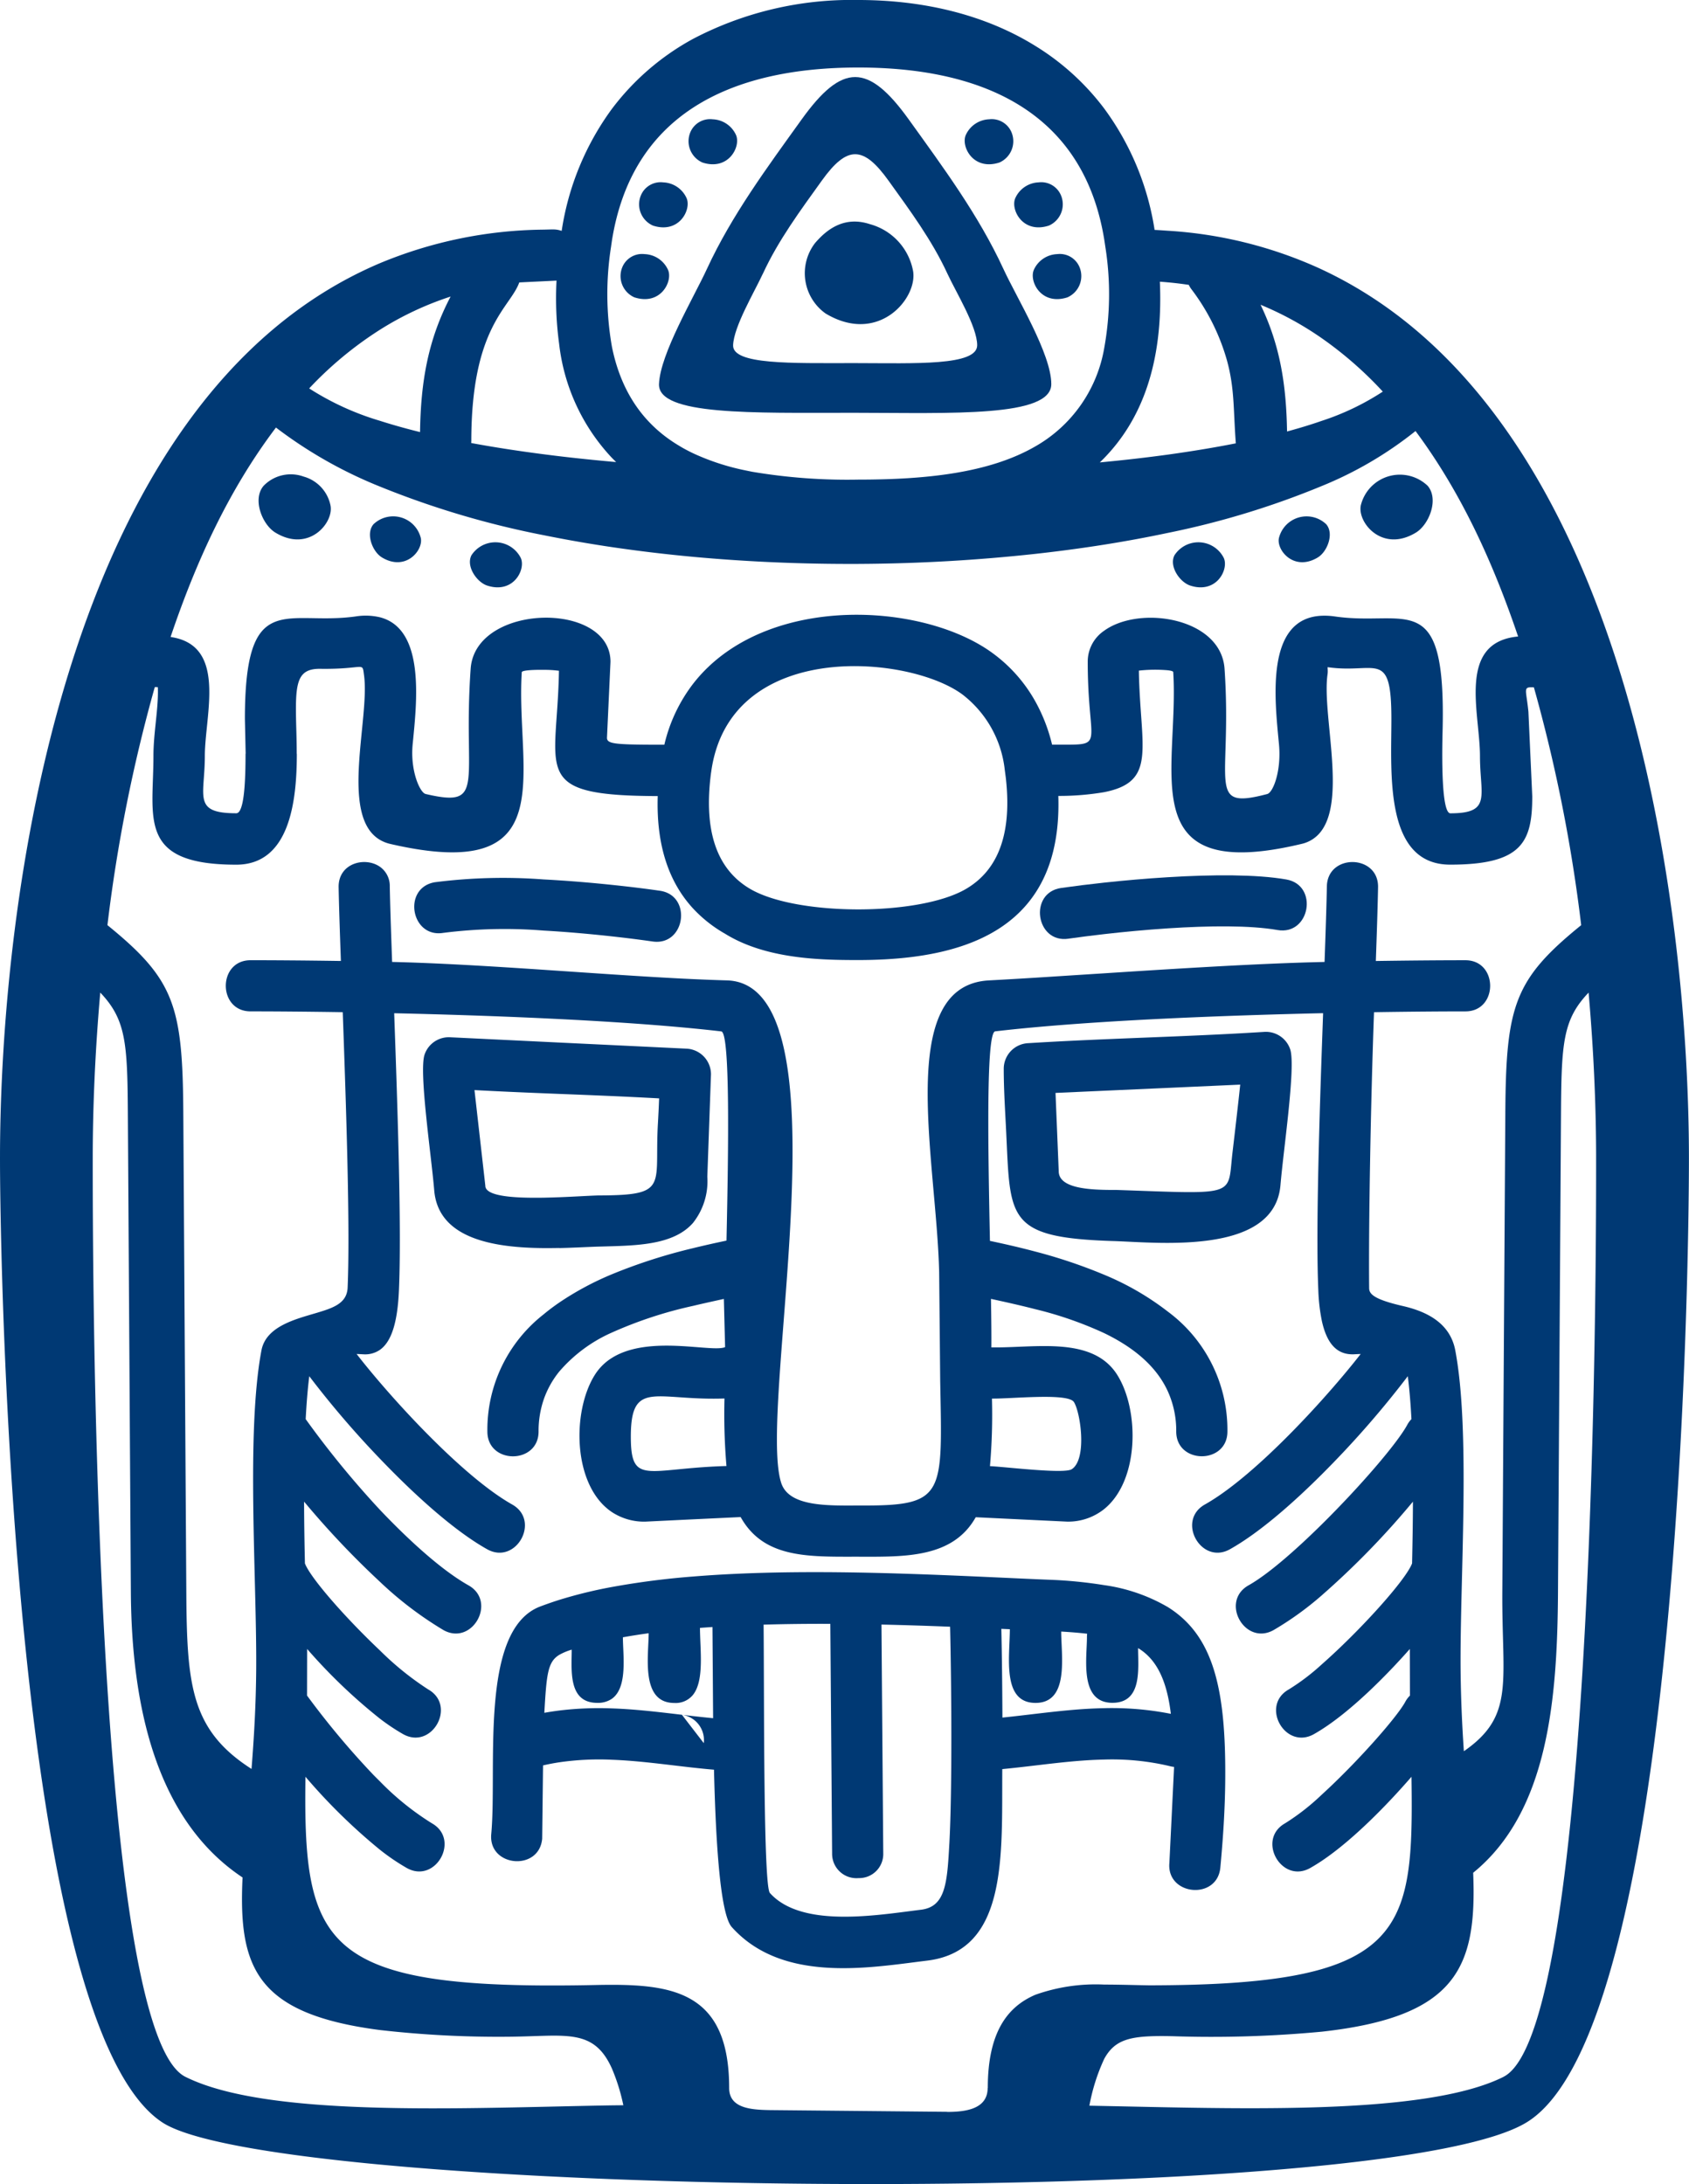<svg id="Gruppe_6641" data-name="Gruppe 6641" xmlns="http://www.w3.org/2000/svg" xmlns:xlink="http://www.w3.org/1999/xlink" width="224.375" height="290.081" viewBox="0 0 224.375 290.081">
  <defs>
    <clipPath id="clip-path">
      <rect id="Rechteck_3038" data-name="Rechteck 3038" width="224.375" height="290.081" fill="#003974"/>
    </clipPath>
  </defs>
  <g id="Gruppe_6640" data-name="Gruppe 6640" clip-path="url(#clip-path)">
    <path id="Pfad_16988" data-name="Pfad 16988" d="M175.587,35.785a56.917,56.917,0,0,0-20.443-5.138c-.585-.04-1.167-.085-1.762-.109a36.546,36.546,0,0,0-6.694-16.124,33.229,33.229,0,0,0-9.125-8.3C131.1,2.1,123.058.01,114.058,0h-.05A45.332,45.332,0,0,0,92.049,5.174a33.575,33.575,0,0,0-10.764,9.292,36.6,36.6,0,0,0-6.67,16.2c-.109-.038-.22-.067-.333-.1a3.421,3.421,0,0,0-.786-.093c-.427,0-.841.018-1.264.026a57.965,57.965,0,0,0-21.765,4.459C8.206,52.9,0,120.18,0,153.866c0,14.648,1.752,115.14,21.6,128.049,3.578,2.324,14.291,4.207,28.865,5.575,6.571.617,13.928,1.129,21.765,1.532l2.05.1q3.447.167,7,.306,5.3.205,10.764.349c7.226.187,14.624.29,22.009.3,7.93.016,15.843-.071,23.5-.268q4.635-.116,9.125-.29c2.872-.111,5.7-.234,8.456-.377,7.369-.381,14.261-.885,20.443-1.508,13.144-1.328,23.039-3.217,27.182-5.721,20.389-12.322,21.606-113.4,21.606-128.049,0-33.033-7.885-98.985-48.788-118.081m0,9.129a50,50,0,0,1,8.121,7.1,34.082,34.082,0,0,1-8.121,3.888c-1.457.508-3,.976-4.6,1.409-.1-6.172-.919-11.449-3.517-16.831a42.572,42.572,0,0,1,8.121,4.437m-21.5-7.5c.357.024.706.052,1.058.085q1.414.128,2.788.337a3.087,3.087,0,0,0,.325.548,28.386,28.386,0,0,1,4.731,9.44c1.048,3.792.845,6.559,1.191,11.058-2.945.583-6,1.078-9.036,1.5-2.864.391-5.717.716-8.456.978l-.577.056c.192-.189.387-.379.577-.574,4.844-4.975,7.883-12.382,7.4-23.426M81.17,32.8c.038-.272.077-.538.115-.8,1.3-8.24,5.11-13.989,10.764-17.682,5.688-3.713,13.237-5.35,21.959-5.35l.05,0c9.548.006,17.682,1.977,23.5,6.489,4.721,3.658,7.922,8.986,9.125,16.3.054.345.107.693.159,1.048a40.09,40.09,0,0,1-.159,13.465,18.637,18.637,0,0,1-9.125,13.007c-6.172,3.58-14.632,4.42-23.5,4.424h-.05a76.107,76.107,0,0,1-14.078-1.04l-1.179-.242a31.3,31.3,0,0,1-6.7-2.227q-.866-.414-1.693-.9l0-.006c-4.314-2.516-7.746-6.622-9.075-13.275A40.407,40.407,0,0,1,81.17,32.8M62.611,58.61c0-15.263,5.164-17.716,6.372-21.1l3.249-.157,1.7-.083a44.877,44.877,0,0,0,.345,8.389,26.412,26.412,0,0,0,7,15.14c.191.194.381.383.576.57l-.576-.05c-2.286-.206-4.634-.447-7-.728-.683-.081-1.363-.169-2.05-.256-3.237-.417-6.482-.911-9.629-1.494,0-.077.008-.157.008-.234M50.467,43.8a41.779,41.779,0,0,1,9.395-4.412c-3.018,5.739-3.965,11.364-4.06,18-1.861-.46-3.648-.959-5.334-1.5a36.6,36.6,0,0,1-9.395-4.3A48.615,48.615,0,0,1,50.467,43.8m-13.8,12.991a59.043,59.043,0,0,0,13.8,7.831,117.542,117.542,0,0,0,21.765,6.462q1.018.205,2.05.4,3.441.655,7,1.181,5.287.78,10.764,1.288c7.222.667,14.632.98,22.009.943a225.725,225.725,0,0,0,23.5-1.334c3.1-.343,6.148-.75,9.125-1.222,2.891-.458,5.719-.98,8.456-1.56a111.217,111.217,0,0,0,20.443-6.224,50.127,50.127,0,0,0,12.465-7.307c6.075,8.172,10.288,17.43,13.628,27.288-8.147.766-5.065,10.187-5.065,15.89,0,5.273,1.608,7.595-3.931,7.595-1.262,0-1.1-8.486-1.038-10.84.5-19.377-4.753-13.928-14.265-15.3a9.651,9.651,0,0,0-1.794-.1c-7.531.329-6.233,11.147-5.674,17.067.333,3.533-.772,6.406-1.56,6.613-8.256,2.167-4.628-1.417-5.67-16.642-.26-3.769-3.713-5.966-7.539-6.587-3.058-.5-6.357.016-8.456,1.54A4.953,4.953,0,0,0,144.5,87.9c0,11.816,2.717,10.957-4.737,11.006a22.559,22.559,0,0,0-2.2-5.7,19.953,19.953,0,0,0-5.644-6.418c-4.263-3.153-10.953-5.086-17.861-5.136-8.3-.056-16.922,2.62-22.009,9.2a21.181,21.181,0,0,0-3.794,8.061c-4.124,0-6.085-.034-6.97-.272-.5-.137-.651-.343-.651-.649L81.1,87.9c0-3.39-3.132-5.307-6.823-5.757a14.318,14.318,0,0,0-2.05-.1c-4.624.1-9.385,2.354-9.7,6.757-1.082,15.216,2.187,18.563-5.983,16.656-.76-.173-2.066-3.088-1.723-6.613.548-5.588,1.695-15.315-4.36-16.861a8.349,8.349,0,0,0-3.221-.107c-9.183,1.284-14.706-3.8-14.706,13.616l.1,4.624h-.016c0,3.441-.151,7.9-1.228,7.9-5.846,0-4.179-2.239-4.179-7.595,0-5.465,3.017-14.719-4.551-15.819,3.4-10.054,7.73-19.532,14-27.815m57.812,45.78c1.449-10.776,10.83-14.235,19.578-14.088,5.624.093,10.988,1.675,13.81,3.765a14.63,14.63,0,0,1,5.616,9.992l.137,1.04c.957,8.351-1.594,12.634-5.291,14.793-3.09,1.808-8.676,2.711-14.273,2.717-5.628,0-11.268-.9-14.376-2.713l0,0c-3.8-2.219-6.388-6.682-5.205-15.5m-20.2-14.382v.193l0,.56Zm-53.3,3.1c.111,2.766-.585,5.962-.585,9.139,0,8.232-2.159,14.416,11,14.416,7.061,0,8.049-8.313,8.049-14.725h-.014c0-1.2-.028-2.237-.052-3.108-.163-5.993-.151-8.228,3.191-8.182,5.972.079,5.545-1.016,5.8.835.8,5.761-3.275,18.671,2.094,21.87a4.876,4.876,0,0,0,1.423.56c23.082,5.323,16.609-9.5,17.438-22.81.016-.266,1.538-.333,2.9-.318a14.975,14.975,0,0,1,2.042.121c-.109,6.632-1.066,10.748.008,13.229.8,1.852,2.737,2.792,7,3.185,1.663.155,3.675.222,6.114.232-.218,6.861,1.655,11.6,4.65,14.88a17.846,17.846,0,0,0,4.2,3.348l0-.006c5.444,3.435,12.808,3.556,17.758,3.556h.05c9.442-.008,18.821-1.8,23.5-8.9,2.082-3.151,3.237-7.349,3.058-12.9a35.849,35.849,0,0,0,6.067-.494c7.13-1.391,4.8-5.882,4.634-16.15a20.062,20.062,0,0,1,3.822-.048c.439.048.736.127.744.246.822,13.076-5.573,28.214,17.027,22.824a4.461,4.461,0,0,0,2.671-1.756c3.269-4.479.05-15.6.8-20.776.081-.55-.042-.953.036-.943,6.392.925,8.446-2.514,8.446,6.876,0,7.158-.98,19.349,7.813,19.349,9.548,0,10.9-3.009,10.9-9.071l-.51-11.229c-.3-3.054-.792-3.328.728-3.247a207.867,207.867,0,0,1,6.283,31.584c-8.893,7.208-9.99,10.7-10.078,24.89l-.4,63.652c-.077,11.947,1.715,16.464-5.108,21.173-.228-3.358-.4-6.964-.435-10.83-.1-12.116,1.344-31.568-.707-42.416-.693-3.654-3.826-5.166-6.982-5.888-3.945-.907-4.453-1.637-4.459-2.374-.079-7.962.181-23.745.647-36.647,4.93-.077,9.143-.107,12.143-.107,4.38,0,4.38-6.793,0-6.793-2.965,0-7.091.028-11.9.1.139-3.939.248-7.329.294-9.8.073-4.384-6.718-4.491-6.8-.105-.042,2.35-.159,5.878-.306,10.032l-.411.01c-6.186.145-13.33.53-20.443.964-2.844.173-5.686.355-8.456.536-3.159.2-6.233.4-9.125.583-2.159.133-4.221.254-6.14.357-12.534.667-6.966,23.844-6.624,38.788l.139,14.436c.272,14.965.707,16.539-10.159,16.519l-.72,0c-4.156.018-9.206.149-10.236-2.981-3.276-9.978,9.236-66.322-7.23-66.764-1.437-.04-2.961-.1-4.543-.171-3.36-.157-7-.381-10.764-.629-2.3-.151-4.646-.312-7-.47l-2.05-.139c-7.023-.47-14.039-.9-20.109-1.04-.147-4.154-.268-7.684-.31-10.034a3.11,3.11,0,0,0-1.346-2.632c-2-1.357-5.5-.421-5.45,2.737.046,2.473.159,5.864.3,9.8-4.856-.073-9.02-.1-12-.1-4.384,0-4.384,6.793,0,6.793,3.019,0,7.271.03,12.247.107.462,12.9.992,28.691.645,36.647-.125,2.014-1.873,2.62-4.058,3.276-2.745.824-6.771,1.76-7.385,4.985-2.05,10.848-.613,30.3-.7,42.416-.038,4.8-.3,9.19-.621,13.187-8.087-5.172-8.585-11.181-8.663-23.531l-.4-63.652c-.087-14.219-1.2-17.678-10.078-24.886a207.751,207.751,0,0,1,6.289-31.616c.3-.008.4,0,.4.02m60.3,188.348c-2.25.036-4.6.089-7,.143l-2.05.046c-7.136.159-14.68.306-21.765.121-10.613-.274-20.195-1.29-25.827-4.106-12.433-6.218-12.3-111.9-12.3-121.974,0-6.515.294-14.025,1-22.027,3.4,3.564,3.608,6.684,3.665,15.962l.4,63.65c.091,14.848,3.217,30.189,14.838,37.917C31.656,261.3,34,267.485,50.467,269.623a138.966,138.966,0,0,0,17.486.885c1.592-.022,3.007-.083,4.279-.117.732-.02,1.415-.03,2.05-.014,3.326.087,5.43.851,7,4.342a25.631,25.631,0,0,1,1.524,4.892Zm49.943-2.308c0,2.757-2.828,3.179-5.356,3.179v-.014l-11.814-.115-11.76-.113c-2.5-.042-5.41-.236-5.41-2.937,0-6.345-1.838-9.8-4.838-11.647-2.766-1.709-6.531-2.056-10.764-2.056-.708,0-1.429.01-2.165.026q-2.524.054-4.838.061-1.045,0-2.05,0c-10.109-.056-17.035-.828-21.765-2.663-9.155-3.55-10.062-11.078-9.865-25.059a76.846,76.846,0,0,0,9.865,9.673,28.707,28.707,0,0,0,3.59,2.445c3.832,2.153,7.162-3.79,3.328-5.942a36.656,36.656,0,0,1-6.918-5.585c-.286-.282-.574-.57-.855-.855a108.5,108.5,0,0,1-8.8-10.518l.012-6.19a72.679,72.679,0,0,0,9.643,9.236,27.234,27.234,0,0,0,3.1,2.074c3.832,2.153,7.162-3.79,3.332-5.942a39.525,39.525,0,0,1-6.434-5.2c-4.465-4.221-9.186-9.566-9.935-11.532-.058-2.635-.105-5.422-.111-8.206a115.863,115.863,0,0,0,10.046,10.619,47.913,47.913,0,0,0,8.462,6.44c3.832,2.149,7.158-3.791,3.328-5.942-3.144-1.77-6.861-5.039-10.306-8.526q-.768-.777-1.484-1.534a123.641,123.641,0,0,1-9.833-12.012c.109-2.08.264-4.011.476-5.7a125.467,125.467,0,0,0,9.357,10.925c4.668,4.88,9.911,9.609,14.265,12.052,3.832,2.153,7.162-3.788,3.328-5.942C62.68,196.8,55.432,189.4,50.467,183.608c-1.179-1.375-2.229-2.661-3.094-3.775.373.014.687.032.909.042a3.471,3.471,0,0,0,2.185-.591c1.6-1.123,2.35-3.81,2.53-7.9.357-8.107-.167-23.844-.631-36.809,6.011.137,12.943.349,19.865.673l2.05.1c2.362.117,4.705.248,7,.395,3.777.24,7.416.518,10.764.845,1.306.125,2.566.258,3.773.4,1.185.139.961,15.577.693,27.786-1.433.3-2.933.633-4.465,1.01a72,72,0,0,0-10.764,3.463,39.684,39.684,0,0,0-7,3.763c-.708.49-1.4,1-2.05,1.548a19.442,19.442,0,0,0-7.486,15.577c0,4.384,6.8,4.382,6.8,0a12.974,12.974,0,0,1,.691-4.279,12.288,12.288,0,0,1,2.05-3.681,19.682,19.682,0,0,1,7-5.19,55.2,55.2,0,0,1,10.764-3.538c1.431-.341,2.818-.645,4.11-.927l.165,6.4c-.647.286-2.254.117-4.275-.036-3.3-.252-7.694-.456-10.764,1.471a7.081,7.081,0,0,0-2.241,2.211c-3.088,4.838-3,14.749,2.241,18.264a7.793,7.793,0,0,0,4.42,1.27l6.345-.308,6.339-.3c2.953,5.283,8.5,5.277,14.848,5.265l.822,0c6.21.016,12.517.167,15.559-5.243l7.946.383,4.166.2a7.652,7.652,0,0,0,4.959-1.673c4.7-3.816,4.678-13.2,1.7-17.861a7.045,7.045,0,0,0-1.7-1.848c-2.381-1.8-5.749-2-9.125-1.921-2.024.048-4.05.194-5.868.159.016-1.586-.008-3.82-.052-6.44,1.83.4,3.85.843,5.92,1.377a49.581,49.581,0,0,1,9.125,3.175c3.717,1.8,6.867,4.253,8.456,7.744a12.629,12.629,0,0,1,1.109,5.319c0,4.382,6.8,4.384,6.8,0a19.542,19.542,0,0,0-7.9-15.914,36.7,36.7,0,0,0-8.456-4.9,68.33,68.33,0,0,0-9.125-3.074c-2.082-.554-4.128-1.022-6.067-1.429-.256-12.578-.518-27.688.7-27.831,1.693-.2,3.493-.381,5.368-.552,2.884-.26,5.958-.49,9.125-.691,2.766-.177,5.612-.331,8.456-.466,7.109-.337,14.253-.56,20.443-.7l.167,0-.167,4.664c-.411,11.889-.784,24.989-.468,32.146a24.591,24.591,0,0,0,.468,4.054c.655,2.991,1.981,4.523,4.249,4.439.22-.01.534-.028.911-.042-1.346,1.729-3.136,3.87-5.16,6.122-4.771,5.311-10.857,11.24-15.535,13.866-3.83,2.153-.5,8.095,3.334,5.942,3.721-2.088,8.093-5.848,12.2-9.947a127.824,127.824,0,0,0,11.419-13.031c.216,1.695.375,3.624.484,5.7a3.3,3.3,0,0,0-.554.756c-1.3,2.415-6.249,8.18-11.35,13.215-3.562,3.519-7.2,6.68-9.728,8.1-3.83,2.151-.5,8.091,3.328,5.942a41.75,41.75,0,0,0,6.4-4.616A109.1,109.1,0,0,0,187.7,199.445c-.008,2.782-.056,5.569-.113,8.2-.865,2.276-7.051,9.065-12,13.414a29.052,29.052,0,0,1-4.372,3.322c-3.83,2.149-.5,8.093,3.334,5.942.339-.193.685-.4,1.038-.627,3.961-2.528,8.43-6.984,11.7-10.683l.016,6.19a3.384,3.384,0,0,0-.615.82c-1.125,2.088-6.489,8.137-11.106,12.344a30.359,30.359,0,0,1-4.856,3.794c-3.834,2.151-.5,8.093,3.328,5.942.5-.282,1.012-.6,1.528-.943,4.116-2.755,8.651-7.4,11.927-11.175.2,14.352-.179,22.136-11.927,25.549-4.733,1.373-11.314,2.036-20.443,2.135-.81.01-1.631.016-2.481.016-2-.03-4.019-.1-5.975-.1a23.96,23.96,0,0,0-9.125,1.348c-3.794,1.613-6.335,5.078-6.335,12.389M96.507,194.712c-1.693.048-3.169.151-4.457.26-6.714.574-8.248,1.377-8.248-4.158,0-6.347,2.268-5.442,8.248-5.122,1.236.065,2.632.105,4.193.052a81.214,81.214,0,0,0,.264,8.968m35.265-8.956c1.26.016,3.6-.157,5.791-.212,2.429-.062,4.682.022,5.1.669.881,1.377,1.78,7.6-.29,8.926-.492.316-2.566.252-4.807.091-2.439-.173-5.07-.462-6.055-.5a78.975,78.975,0,0,0,.264-8.976m67.963,90.085c-5.241,2.62-14.148,3.669-24.148,4.019-6.585.23-13.644.157-20.443.028-2.884-.056-5.725-.119-8.456-.175l-1.971-.04a25.671,25.671,0,0,1,1.971-6.22c1.449-2.659,3.6-3.084,8.456-3.02l.641.012a156.264,156.264,0,0,0,19.8-.6c18-1.987,20.621-8.591,20.115-21.108,9.994-8.117,11.181-23.132,11.268-37.29l.4-63.65c.056-9.3.27-12.407,3.665-15.958.708,8,1,15.507,1,22.023,0,10.072.133,115.757-12.3,121.974" transform="translate(0)" fill="#003974" fill-rule="evenodd"/>
    <path id="Pfad_16989" data-name="Pfad 16989" d="M46.4,97.414c2.078-.046,3.977-.163,5.42-.2v0l1.586-.044c4.148-.125,8.391-.4,10.764-3.084a8.913,8.913,0,0,0,1.913-6.148l.486-13.61h0a3.409,3.409,0,0,0-2.4-3.249,3.281,3.281,0,0,0-.8-.147L53.4,70.452,46.4,70.117l-2.05-.1-12.4-.6v0a3.4,3.4,0,0,0-3.433,2.314c-.764,2.28.9,13.362,1.286,18.016.536,6.462,7.966,7.619,14.547,7.67.7,0,1.385,0,2.05-.016M36.6,89.2,35.151,76.432c3.02.161,6.1.3,9.2.423l2.05.083.9.034c2.03.081,4.06.163,6.1.252,2.074.091,4.158.193,6.279.308-.044,1.209-.105,2.37-.171,3.529C59.1,88.655,60.749,90.222,53.4,90.4c-.548.016-1.143.022-1.8.022-1.236.038-3.149.163-5.205.24-.673.024-1.363.046-2.05.06-3.892.064-7.639-.167-7.752-1.524" transform="translate(27.881 68.351)" fill="#003974" fill-rule="evenodd"/>
    <path id="Pfad_16990" data-name="Pfad 16990" d="M122.777,130.922l.349.083a3.68,3.68,0,0,0,.48.083l-.623,12.733c-.411,4.366,6.353,5.005,6.767.639.353-3.739.621-7.692.651-11.651.1-12.042-1.534-19.145-7.625-22.951a23.117,23.117,0,0,0-8.456-2.915,59.106,59.106,0,0,0-7.349-.718l-1.776-.073c-6.962-.308-15.128-.73-23.5-.881-7.4-.131-14.965-.046-22.009.53a105.407,105.407,0,0,0-10.762,1.389,60.522,60.522,0,0,0-7.005,1.715c-.7.22-1.387.458-2.05.7-.171.062-.341.123-.508.189-8.117,3.146-5.654,21.382-6.466,30.219-.4,4.366,6.364,4.977,6.765.611l.115-9.738.093-.022q1.03-.235,2.05-.389a36.844,36.844,0,0,1,7.005-.341c3.6.135,7.174.649,10.762,1.046.935.1,1.869.2,2.8.274.236,9.677.826,19.187,2.36,20.9,4.376,4.88,10.8,5.694,16.845,5.414,3.28-.155,6.446-.629,9.117-.955,10.784-1.31,9.895-14.09,9.976-25.436,1.475-.141,2.943-.312,4.412-.486,3.034-.359,6.071-.72,9.125-.782a33.243,33.243,0,0,1,8.456.812m-63.095-6.194a3.394,3.394,0,0,1,1.447,3.2l-1.447-1.877-1.455-1.889c-3.1-.365-6.164-.74-9.308-.847a43.5,43.5,0,0,0-7.005.286c-.647.083-1.3.181-1.965.3.292-5.144.454-6.753,1.965-7.686a7.619,7.619,0,0,1,1.671-.7c0,2.681-.516,7.065,3.4,7.065a3.266,3.266,0,0,0,1.939-.544c2.131-1.518,1.461-5.819,1.461-8.164q1.658-.3,3.423-.538c0,2.975-1.105,9.26,3.409,9.26a2.961,2.961,0,0,0,2.469-1.064c1.548-1.921.939-6.043.939-8.907.55-.042,1.1-.079,1.659-.117l.085,12.112q-1.349-.131-2.683-.284c-.482-.056-.961-.111-1.441-.169a3.4,3.4,0,0,1,1.441.57m34.063,16.579c-.286,5.219-.506,8.345-3.763,8.742-2.306.282-5.279.732-8.291.877-4.572.222-9.236-.26-11.782-3.1-.881-.982-.744-25.851-.837-35.642,2.929-.087,5.906-.117,8.865-.105l.236,30.493a3.234,3.234,0,0,0,3.519,3.275,3.2,3.2,0,0,0,3.276-3.3l-.238-30.373c3.138.069,6.2.171,9.117.286.179,7.4.3,21.586-.1,28.847M105.2,124.035c-1.453.171-2.915.347-4.4.5-.016-4.306-.069-8.52-.143-11.786l1.131.05c0,3.618-1.1,9.786,3.411,9.786s3.411-6.233,3.411-9.476c1.189.069,2.344.159,3.449.29a2.93,2.93,0,0,0-.028.419c0,2.614-.847,7.68,2.292,8.609a3.882,3.882,0,0,0,1.1.145c3.985,0,3.4-4.553,3.4-7.263,2.179,1.3,3.334,3.59,3.953,6.351a23.425,23.425,0,0,1,.4,2.376l-.4-.077a40.466,40.466,0,0,0-8.456-.675c-3.09.058-6.091.395-9.125.752" transform="translate(32.365 103.59)" fill="#003974" fill-rule="evenodd"/>
    <path id="Pfad_16991" data-name="Pfad 16991" d="M31.626,66.036a64.551,64.551,0,0,1,13.3-.3c.683.038,1.369.081,2.05.129,2.407.171,4.791.395,7.005.639,1.985.218,3.828.452,5.414.681,4.35.625,5.307-6.114.959-6.74-1.858-.268-4.037-.538-6.372-.78-2.229-.234-4.61-.443-7.005-.6-.681-.046-1.367-.087-2.05-.121a71.33,71.33,0,0,0-14.477.373c-4.332.758-3.159,7.468,1.175,6.716" transform="translate(27.301 57.861)" fill="#003974" fill-rule="evenodd"/>
    <path id="Pfad_16992" data-name="Pfad 16992" d="M45.65,114.762l.014,0-.016,0Z" transform="translate(44.943 112.987)" fill="#003974" fill-rule="evenodd"/>
    <path id="Pfad_16993" data-name="Pfad 16993" d="M103.954,89.391c.387-4.654,2.05-15.735,1.29-18.014a3.405,3.405,0,0,0-3.437-2.314v0c-4.392.276-8.617.466-12.814.637l-2.8.113c-1.887.075-3.781.153-5.656.232-3.088.133-6.144.278-9.125.456l-1.022.062a3.408,3.408,0,0,0-3.2,3.4h0c0,2.3.131,4.7.258,7.083.447,8.282.117,12.29,3.961,14.2,1.869.929,4.721,1.363,9.125,1.552q.676.03,1.407.05c1.81.065,4.342.244,7.051.24,6.678-.014,14.42-1.127,14.961-7.694m-6.372-4.322c-.578,4.92.391,5.481-8.589,5.219-1.834-.054-4.078-.143-6.837-.236-.512,0-1.064,0-1.621-.014-2.86-.069-6.039-.45-6.039-2.473l-.427-10.4,6.466-.29,8.458-.379,9.613-.433c-.256,2.459-.695,6.214-1.024,9.006" transform="translate(66.152 67.99)" fill="#003974" fill-rule="evenodd"/>
    <path id="Pfad_16994" data-name="Pfad 16994" d="M73.39,67c1.411-.2,3.022-.409,4.759-.607,2.633-.3,5.547-.576,8.458-.766,5.461-.357,10.927-.415,14.559.22,4.334.76,5.505-5.958,1.175-6.712-3.953-.693-9.849-.661-15.733-.3-2.9.175-5.8.433-8.458.718-2.088.224-4.031.468-5.716.71-4.35.623-3.388,7.363.957,6.74" transform="translate(68.537 57.674)" fill="#003974" fill-rule="evenodd"/>
    <path id="Pfad_16995" data-name="Pfad 16995" d="M19.547,39.48c4.467,2.709,7.793-1.351,7.311-3.624a5.012,5.012,0,0,0-3.584-3.826,5.019,5.019,0,0,0-5.3,1.232c-1.52,1.776-.191,5.152,1.572,6.218" transform="translate(17.044 31.263)" fill="#003974" fill-rule="evenodd"/>
    <path id="Pfad_16996" data-name="Pfad 16996" d="M98.427,39.48c1.76-1.066,3.09-4.441,1.57-6.218a5.343,5.343,0,0,0-8.881,2.594c-.484,2.272,2.838,6.333,7.311,3.624" transform="translate(89.662 31.263)" fill="#003974" fill-rule="evenodd"/>
    <path id="Pfad_16997" data-name="Pfad 16997" d="M26.349,40.018c3.165,1.919,5.517-.955,5.172-2.566a3.78,3.78,0,0,0-6.287-1.836c-1.074,1.256-.131,3.648,1.115,4.4" transform="translate(24.382 34.014)" fill="#003974" fill-rule="evenodd"/>
    <path id="Pfad_16998" data-name="Pfad 16998" d="M90.8,40.018c1.248-.754,2.187-3.146,1.113-4.4a3.781,3.781,0,0,0-6.287,1.836c-.345,1.611,2.01,4.485,5.174,2.566" transform="translate(84.271 34.014)" fill="#003974" fill-rule="evenodd"/>
    <path id="Pfad_16999" data-name="Pfad 16999" d="M33.756,42.046c3.523,1.139,5.156-2.2,4.449-3.685a3.782,3.782,0,0,0-6.543-.343c-.756,1.471.71,3.58,2.094,4.029" transform="translate(30.97 35.73)" fill="#003974" fill-rule="evenodd"/>
    <path id="Pfad_17000" data-name="Pfad 17000" d="M80.819,42.046c3.519,1.139,5.152-2.2,4.445-3.685a3.782,3.782,0,0,0-6.543-.343c-.754,1.471.71,3.58,2.1,4.029" transform="translate(77.302 35.73)" fill="#003974" fill-rule="evenodd"/>
    <path id="Pfad_17001" data-name="Pfad 17001" d="M44.114,45.94c-.147,4.183,12.524,3.81,25.555,3.81l.5,0c12.872.016,26.059.609,26.059-3.812,0-4.009-4.586-11.439-6.36-15.293C86.575,23.5,81.844,17.129,77.3,10.8c-2.7-3.759-4.916-5.638-7.125-5.64s-4.424,1.881-7.121,5.64c-4.547,6.333-9.28,12.707-12.578,19.851C48.7,34.5,44.26,41.938,44.114,45.94M57.92,31.265c2.05-4.443,4.993-8.409,7.821-12.35,1.679-2.338,3.054-3.507,4.431-3.507s2.753,1.169,4.43,3.507c2.83,3.941,5.775,7.906,7.823,12.35,1.1,2.4,3.957,7.021,3.957,9.514,0,2.753-8.2,2.383-16.21,2.372h-.314c-8.1,0-15.989.23-15.9-2.372.089-2.491,2.852-7.117,3.957-9.514" transform="translate(43.431 5.076)" fill="#003974" fill-rule="evenodd"/>
    <path id="Pfad_17002" data-name="Pfad 17002" d="M56.614,27.022c7.109,4.3,12.4-2.149,11.62-5.761a7.955,7.955,0,0,0-5.69-6.083c-3.213-1.058-5.531.429-7.313,2.514a6.569,6.569,0,0,0,1.383,9.329" transform="translate(53.037 14.6)" fill="#003974" fill-rule="evenodd"/>
    <path id="Pfad_17003" data-name="Pfad 17003" d="M43.394,22.756c3.519,1.139,5.152-2.2,4.445-3.687a3.549,3.549,0,0,0-3.088-2.054,2.839,2.839,0,0,0-2.959,1.711,3.091,3.091,0,0,0,1.6,4.031" transform="translate(40.888 16.738)" fill="#003974" fill-rule="evenodd"/>
    <path id="Pfad_17004" data-name="Pfad 17004" d="M44.633,17.954c3.523,1.139,5.156-2.2,4.449-3.685a3.551,3.551,0,0,0-3.088-2.056,2.838,2.838,0,0,0-2.959,1.713,3.088,3.088,0,0,0,1.6,4.029" transform="translate(42.11 12.01)" fill="#003974" fill-rule="evenodd"/>
    <path id="Pfad_17005" data-name="Pfad 17005" d="M47.946,13.732c3.523,1.139,5.152-2.2,4.445-3.687A3.542,3.542,0,0,0,49.3,7.991,2.839,2.839,0,0,0,46.345,9.7a3.091,3.091,0,0,0,1.6,4.031" transform="translate(45.369 7.854)" fill="#003974" fill-rule="evenodd"/>
    <path id="Pfad_17006" data-name="Pfad 17006" d="M69.293,19.069c-.7,1.486.923,4.826,4.445,3.687a3.089,3.089,0,0,0,1.6-4.031,2.833,2.833,0,0,0-2.957-1.711,3.541,3.541,0,0,0-3.09,2.054" transform="translate(68.064 16.738)" fill="#003974" fill-rule="evenodd"/>
    <path id="Pfad_17007" data-name="Pfad 17007" d="M72.5,17.954a3.089,3.089,0,0,0,1.6-4.029,2.838,2.838,0,0,0-2.959-1.713,3.545,3.545,0,0,0-3.088,2.056c-.706,1.486.927,4.824,4.445,3.685" transform="translate(66.841 12.01)" fill="#003974" fill-rule="evenodd"/>
    <path id="Pfad_17008" data-name="Pfad 17008" d="M69.188,13.732a3.094,3.094,0,0,0,1.6-4.031,2.848,2.848,0,0,0-2.963-1.711,3.553,3.553,0,0,0-3.088,2.054c-.706,1.488.927,4.826,4.449,3.687" transform="translate(63.579 7.854)" fill="#003974" fill-rule="evenodd"/>
  </g>
</svg>
